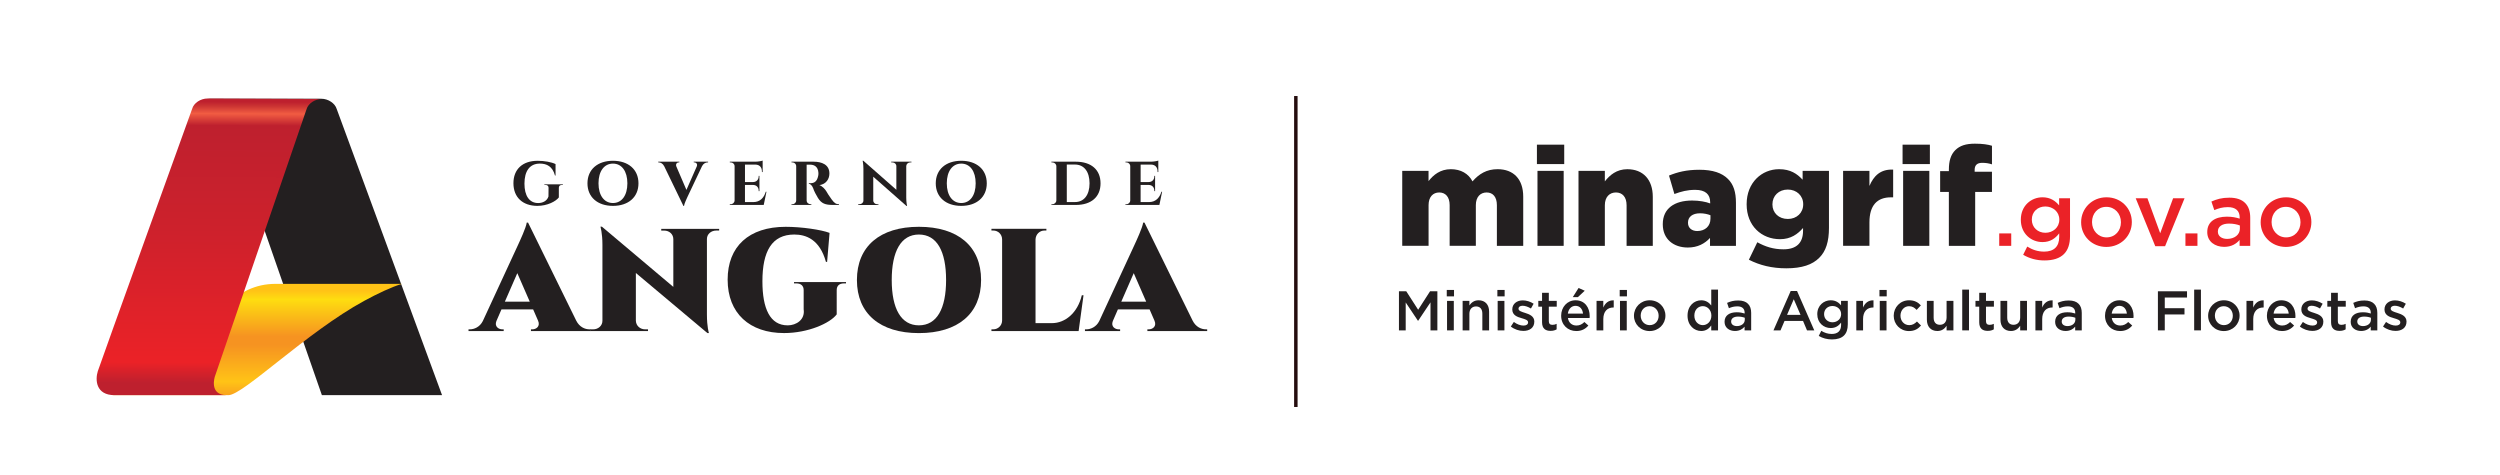 <?xml version="1.0" encoding="utf-8"?>
<!-- Generator: Adobe Illustrator 16.0.0, SVG Export Plug-In . SVG Version: 6.00 Build 0)  -->
<!DOCTYPE svg PUBLIC "-//W3C//DTD SVG 1.1//EN" "http://www.w3.org/Graphics/SVG/1.1/DTD/svg11.dtd">
<svg version="1.1" id="Layer_1" xmlns:x="http://ns.adobe.com/Extensibility/1.0/" xmlns:i="http://ns.adobe.com/AdobeIllustrator/10.0/" xmlns:graph="http://ns.adobe.com/Graphs/1.0/"
	 xmlns="http://www.w3.org/2000/svg" xmlns:xlink="http://www.w3.org/1999/xlink" x="0px" y="0px" width="142px" height="27px"
	 viewBox="0 0 142 27" enable-background="new 0 0 142 27" xml:space="preserve">
<path fill="#231F20" d="M31.742,11.214c-0.172,0.224-0.649,0.48-1.227,0.48c-0.819-0.004-1.352-0.481-1.352-1.286
	c0-0.797,0.521-1.275,1.375-1.275c0.379,0,0.786,0.072,1.017,0.186v0.65h-0.032c-0.139-0.52-0.468-0.677-0.859-0.677
	c-0.573,0-0.875,0.418-0.875,1.141c0,0.681,0.275,1.1,0.78,1.1c0.258,0,0.508-0.123,0.584-0.374l0.005-0.494
	c0-0.103-0.067-0.161-0.18-0.161H30.92v-0.035h1.054v0.035h-0.052c-0.115,0-0.18,0.059-0.18,0.162V11.214z"/>
<path fill="#231F20" d="M36.265,10.414c0,0.789-0.581,1.28-1.449,1.28c-0.867,0-1.448-0.491-1.448-1.28
	c0-0.792,0.581-1.282,1.448-1.282C35.684,9.132,36.265,9.622,36.265,10.414 M35.635,10.414c0-0.693-0.321-1.121-0.819-1.121
	c-0.497,0-0.821,0.428-0.821,1.121c0,0.689,0.324,1.118,0.821,1.118C35.313,11.532,35.635,11.104,35.635,10.414"/>
<path fill="#231F20" d="M40.22,9.184v0.041h-0.031c-0.105,0-0.233,0.06-0.312,0.209l-0.834,1.761c-0.027,0.062-0.18,0.381-0.19,0.5
	h-0.036l-1.09-2.252c-0.08-0.156-0.203-0.218-0.31-0.218h-0.029V9.184h1.2v0.038h-0.031c-0.093,0-0.197,0.084-0.141,0.232
	l0.573,1.333l0.587-1.333c0.061-0.148-0.045-0.232-0.138-0.232h-0.034V9.184H40.22z"/>
<path fill="#231F20" d="M43.38,11.641h-0.011h-1.916V11.6h0.049c0.121,0,0.22-0.093,0.223-0.215V9.438
	c-0.002-0.122-0.102-0.214-0.223-0.214h-0.049V9.184h1.441c0.154,0,0.361-0.036,0.425-0.063v0.653h-0.042V9.736
	c0-0.236-0.136-0.384-0.372-0.388h-0.59v0.992h0.465c0.193-0.004,0.313-0.141,0.313-0.323V9.991h0.043v0.866h-0.043v-0.028
	c0-0.182-0.118-0.318-0.308-0.324h-0.471v0.972h0.492c0.347-0.003,0.584-0.227,0.69-0.588h0.04L43.38,11.641z"/>
<path fill="#231F20" d="M46.215,9.184c0.453,0,0.895,0.16,0.895,0.672c0,0.287-0.166,0.603-0.569,0.66
	c0.162,0.051,0.319,0.224,0.395,0.35c0.035,0.062,0.154,0.265,0.298,0.456c0.159,0.217,0.252,0.277,0.422,0.278v0.041H47.31
	c-0.443,0-0.653-0.086-0.848-0.393c-0.091-0.146-0.238-0.421-0.275-0.558c-0.067-0.173-0.17-0.245-0.245-0.251v-0.034h0.105
	c0.169-0.003,0.356-0.066,0.425-0.41c0.008-0.033,0.018-0.091,0.015-0.171c-0.02-0.404-0.295-0.463-0.436-0.469
	c-0.105-0.006-0.188,0-0.234-0.003v2.03c0,0.136,0.113,0.217,0.223,0.217h0.045v0.041h-1.128V11.6h0.049
	c0.118,0,0.216-0.092,0.218-0.214V9.438c-0.002-0.123-0.097-0.214-0.215-0.214h-0.052V9.184H46.215z"/>
<path fill="#231F20" d="M51.771,9.184v0.041h-0.07c-0.121,0-0.219,0.088-0.226,0.203v1.79c0,0.285,0.046,0.477,0.046,0.477h-0.037
	l-1.883-1.657v1.354c0.004,0.119,0.103,0.209,0.227,0.209h0.068v0.041h-1.146V11.6h0.067c0.123,0,0.224-0.09,0.225-0.209v-1.8
	c0-0.276-0.044-0.463-0.044-0.463l0.039,0.001l1.876,1.651V9.435c-0.001-0.119-0.1-0.21-0.223-0.21h-0.069V9.184H51.771z"/>
<path fill="#231F20" d="M56.049,10.414c0,0.789-0.582,1.28-1.45,1.28c-0.867,0-1.448-0.491-1.448-1.28
	c0-0.792,0.581-1.282,1.448-1.282C55.467,9.132,56.049,9.622,56.049,10.414 M55.418,10.414c0-0.693-0.321-1.121-0.819-1.121
	c-0.497,0-0.821,0.428-0.821,1.121c0,0.689,0.324,1.118,0.821,1.118C55.097,11.532,55.418,11.104,55.418,10.414"/>
<path fill="#231F20" d="M61.104,9.184c0.879,0,1.407,0.459,1.407,1.23c0,0.771-0.528,1.227-1.407,1.227h-1.382V11.6h0.05
	c0.126,0,0.229-0.099,0.229-0.221v-1.94c-0.005-0.124-0.106-0.214-0.233-0.214h-0.049V9.184H61.104z M60.594,11.477h0.462
	c0.512,0,0.83-0.396,0.83-1.063c0-0.67-0.316-1.068-0.83-1.068h-0.462V11.477z"/>
<path fill="#231F20" d="M65.853,11.641h-0.011h-1.916V11.6h0.049c0.121,0,0.22-0.093,0.223-0.215V9.438
	c-0.002-0.122-0.102-0.214-0.223-0.214h-0.049V9.184h1.441c0.154,0,0.361-0.036,0.425-0.063v0.653H65.75V9.736
	c0-0.236-0.136-0.384-0.372-0.388h-0.59v0.992h0.465c0.193-0.004,0.313-0.141,0.313-0.323V9.991h0.043v0.866h-0.043v-0.028
	c0-0.182-0.118-0.318-0.308-0.324h-0.471v0.972h0.492c0.347-0.003,0.584-0.227,0.69-0.588h0.04L65.853,11.641z"/>
<path fill="#231F20" d="M40.848,12.998v0.097h-0.166c-0.287,0-0.529,0.2-0.529,0.479v4.294c0,0.708,0.114,1.052,0.114,1.052h-0.084
	l-4.066-3.414v2.714c0.011,0.283,0.239,0.487,0.529,0.487h0.161v0.097h-3.274v-0.097h0.156c0.29,0,0.529-0.204,0.529-0.487v-4.324
	c0-0.653-0.113-1.022-0.113-1.022h0.083l4.057,3.421v-2.711c0-0.283-0.229-0.487-0.52-0.487h-0.166v-0.097H40.848z"/>
<path fill="#231F20" d="M47.525,17.857c-0.379,0.503-1.627,1.061-2.992,1.061c-1.948,0-3.203-1.118-3.203-3.033
	c0-1.884,1.205-3.002,3.299-3.002c0.895,0,2.018,0.164,2.49,0.345l-0.139,1.646h-0.067c-0.357-1.288-1.146-1.553-1.796-1.553
	c-1.275,0-1.812,0.949-1.812,2.657c0,1.552,0.431,2.502,1.437,2.502c0.484,0,0.994-0.318,0.906-0.913v-1.09
	c0-0.244-0.156-0.38-0.41-0.38h-0.138v-0.077h2.953v0.077h-0.117c-0.264,0-0.411,0.136-0.411,0.38V17.857z"/>
<path fill="#231F20" d="M55.726,15.905c0,1.91-1.317,3.015-3.532,3.015c-2.203,0-3.521-1.104-3.521-3.015
	c0-1.92,1.318-3.023,3.521-3.023C54.408,12.882,55.726,13.985,55.726,15.905 M53.738,15.905c0-1.639-0.523-2.584-1.545-2.584
	c-1.011,0-1.543,0.945-1.543,2.584c0,1.629,0.532,2.574,1.543,2.574C53.215,18.479,53.738,17.534,53.738,15.905"/>
<path fill="#231F20" d="M61.266,18.803h-0.019h-4.933v-0.097h0.105c0.268,0,0.501-0.214,0.501-0.507v-4.604
	c-0.002-0.29-0.232-0.501-0.499-0.501h-0.107v-0.097h3.121v0.097H59.33c-0.28,0-0.501,0.214-0.512,0.507v4.753h0.935
	c0.743,0,1.455-0.573,1.694-1.583h0.097L61.266,18.803z"/>
<path fill="#231F20" d="M67.742,18.213c0.182,0.36,0.491,0.493,0.755,0.493h0.071v0.097h-3.397v-0.096h0.075
	c0.222,0,0.471-0.169,0.328-0.493l-0.279-0.641h-1.798l-0.289,0.665c-0.12,0.308,0.123,0.469,0.339,0.469h0.076v0.096h-1.998v-0.097
	h0.077c0.242,0,0.562-0.127,0.735-0.47l1.991-4.305c0.112-0.245,0.467-1.001,0.503-1.287h0.076L67.742,18.213z M65.103,17.134
	l-0.707-1.619l-0.707,1.619H65.103z"/>
<path fill="#231F20" d="M32.73,18.213c0.181,0.36,0.49,0.493,0.754,0.493h0.071v0.097h-3.397v-0.096h0.076
	c0.221,0,0.47-0.169,0.328-0.493l-0.28-0.641h-1.798l-0.289,0.665c-0.12,0.308,0.123,0.469,0.339,0.469h0.076v0.096h-1.998v-0.097
	h0.077c0.242,0,0.562-0.127,0.735-0.47l1.991-4.305c0.112-0.245,0.467-1.001,0.503-1.287h0.076L32.73,18.213z M30.09,17.134
	l-0.707-1.619l-0.707,1.619H30.09z"/>
<path fill="#231F20" d="M19.126,6.193c-0.093-0.324-0.485-0.587-0.878-0.584h-6.494c0.393-0.003,0.786,0.284,0.878,0.608
	l5.651,16.228h6.826L19.126,6.193z"/>
<g>
	<defs>
		<path id="SVGID_1_" d="M15.683,16.122c-1.249,0-1.971,0.493-3.049,1.21c-2.108,1.405-4.16,3.673-5.59,4.804
			c-0.288,0.229-0.383,0.286-0.69,0.31h6.617c0.842,0,4.434-3.569,7.717-5.358c0.732-0.4,1.602-0.813,2.152-0.965H15.683z"/>
	</defs>
	<clipPath id="SVGID_2_">
		<use xlink:href="#SVGID_1_"  overflow="visible"/>
	</clipPath>
	
		<linearGradient id="SVGID_3_" gradientUnits="userSpaceOnUse" x1="-1385.984" y1="158.968" x2="-1384.984" y2="158.968" gradientTransform="matrix(-0.087 -6.323 -6.323 0 898.757 -8740.724)">
		<stop  offset="0" style="stop-color:#F69321"/>
		<stop  offset="0.185" style="stop-color:#FFC316"/>
		<stop  offset="0.514" style="stop-color:#F69321"/>
		<stop  offset="0.59" style="stop-color:#F69321"/>
		<stop  offset="0.923" style="stop-color:#FEDD10"/>
		<stop  offset="1" style="stop-color:#FFC316"/>
	</linearGradient>
	<polygon clip-path="url(#SVGID_2_)" fill="url(#SVGID_3_)" points="6.354,22.445 6.267,16.122 22.84,16.122 22.927,22.445 	"/>
</g>
<g>
	<defs>
		<path id="SVGID_4_" d="M10.915,6.179c0,0-5.239,14.523-5.359,14.903c-0.155,0.494-0.114,1.363,0.948,1.363h6.384
			c-1.042,0-0.681-1.066-0.681-1.066l5.204-15.173c0.089-0.324,0.478-0.585,0.872-0.584l-6.496-0.027
			C11.395,5.594,11.004,5.855,10.915,6.179"/>
	</defs>
	<clipPath id="SVGID_5_">
		<use xlink:href="#SVGID_4_"  overflow="visible"/>
	</clipPath>
	
		<linearGradient id="SVGID_6_" gradientUnits="userSpaceOnUse" x1="-1386.002" y1="159.006" x2="-1385.002" y2="159.006" gradientTransform="matrix(-4.626 16.852 -19.918 -0.063 -3230.009 23372.578)">
		<stop  offset="0" style="stop-color:#BE202E"/>
		<stop  offset="0.015" style="stop-color:#CC3533"/>
		<stop  offset="0.04" style="stop-color:#F15C42"/>
		<stop  offset="0.08" style="stop-color:#BE202E"/>
		<stop  offset="0.429" style="stop-color:#CD212C"/>
		<stop  offset="0.88" style="stop-color:#EB2227"/>
		<stop  offset="0.949" style="stop-color:#BE202E"/>
		<stop  offset="1" style="stop-color:#BE202E"/>
	</linearGradient>
	<polygon clip-path="url(#SVGID_5_)" fill="url(#SVGID_6_)" points="5.411,5.553 0.778,22.431 18.271,22.486 22.904,5.608 	"/>
</g>
<line fill="none" stroke="#250D0E" stroke-width="0.197" stroke-miterlimit="10" x1="73.604" y1="5.454" x2="73.604" y2="23.117"/>
<polygon fill="#231F20" points="79.46,16.545 79.876,16.545 80.551,17.595 81.227,16.545 81.643,16.545 81.643,18.766 
	81.252,18.766 81.252,17.173 80.551,18.22 80.539,18.22 79.844,17.18 79.844,18.766 79.46,18.766 "/>
<path fill="#231F20" d="M82.176,16.469h0.412v0.365h-0.412V16.469z M82.192,17.091h0.384v1.675h-0.384V17.091z"/>
<path fill="#231F20" d="M83.077,17.091h0.384v0.257c0.108-0.155,0.264-0.292,0.523-0.292c0.378,0,0.597,0.254,0.597,0.641v1.069
	h-0.384v-0.952c0-0.26-0.13-0.409-0.359-0.409c-0.222,0-0.377,0.155-0.377,0.416v0.945h-0.384V17.091z"/>
<path fill="#231F20" d="M85.051,16.469h0.412v0.365h-0.412V16.469z M85.067,17.091h0.384v1.675h-0.384V17.091z"/>
<path fill="#231F20" d="M85.815,18.547l0.171-0.26c0.184,0.136,0.378,0.206,0.549,0.206c0.165,0,0.26-0.07,0.26-0.182v-0.006
	c0-0.13-0.177-0.175-0.374-0.235c-0.247-0.068-0.523-0.171-0.523-0.491v-0.007c0-0.316,0.264-0.511,0.597-0.511
	c0.209,0,0.438,0.073,0.615,0.191l-0.152,0.272c-0.162-0.099-0.333-0.158-0.473-0.158c-0.149,0-0.234,0.069-0.234,0.164v0.007
	c0,0.124,0.182,0.175,0.377,0.237c0.245,0.076,0.521,0.188,0.521,0.489v0.006c0,0.353-0.272,0.527-0.621,0.527
	C86.288,18.798,86.024,18.712,85.815,18.547"/>
<path fill="#231F20" d="M87.589,18.303V17.42h-0.213v-0.329h0.213v-0.46h0.384v0.46h0.45v0.329h-0.45v0.822
	c0,0.149,0.076,0.209,0.206,0.209c0.086,0,0.162-0.019,0.238-0.057v0.313c-0.095,0.055-0.2,0.086-0.346,0.086
	C87.789,18.794,87.589,18.67,87.589,18.303"/>
<path fill="#231F20" d="M88.674,17.935v-0.007c0-0.479,0.34-0.872,0.818-0.872c0.533,0,0.803,0.419,0.803,0.901
	c0,0.035-0.003,0.069-0.006,0.107h-1.231c0.041,0.273,0.235,0.426,0.482,0.426c0.187,0,0.321-0.07,0.454-0.2l0.225,0.2
	c-0.159,0.189-0.377,0.313-0.685,0.313C89.049,18.804,88.674,18.452,88.674,17.935 M89.915,17.811
	c-0.026-0.247-0.172-0.44-0.426-0.44c-0.234,0-0.399,0.181-0.435,0.44H89.915z M89.664,16.357l0.349,0.156l-0.39,0.364h-0.289
	L89.664,16.357z"/>
<path fill="#231F20" d="M90.683,17.091h0.384v0.378c0.105-0.251,0.298-0.422,0.593-0.41v0.406h-0.021
	c-0.336,0-0.571,0.219-0.571,0.663v0.638h-0.384V17.091z"/>
<path fill="#231F20" d="M91.999,16.469h0.412v0.365h-0.412V16.469z M92.015,17.091h0.385v1.675h-0.385V17.091z"/>
<path fill="#231F20" d="M92.809,17.938v-0.006c0-0.479,0.381-0.876,0.894-0.876c0.515,0,0.893,0.39,0.893,0.869v0.007
	c0,0.476-0.381,0.872-0.898,0.872C93.186,18.804,92.809,18.414,92.809,17.938 M94.211,17.938v-0.006c0-0.295-0.213-0.54-0.515-0.54
	c-0.308,0-0.504,0.242-0.504,0.533v0.007c0,0.291,0.212,0.536,0.51,0.536C94.014,18.468,94.211,18.227,94.211,17.938"/>
<path fill="#231F20" d="M95.852,17.932v-0.006c0-0.557,0.377-0.87,0.777-0.87c0.275,0,0.449,0.137,0.57,0.295v-0.901h0.385v2.316
	h-0.385v-0.279c-0.123,0.174-0.298,0.314-0.57,0.314C96.234,18.801,95.852,18.486,95.852,17.932 M97.206,17.932v-0.006
	c0-0.324-0.229-0.537-0.485-0.537c-0.264,0-0.482,0.203-0.482,0.537v0.006c0,0.323,0.222,0.536,0.482,0.536
	C96.978,18.468,97.206,18.252,97.206,17.932"/>
<path fill="#231F20" d="M97.955,18.284v-0.008c0-0.36,0.282-0.539,0.691-0.539c0.187,0,0.32,0.029,0.45,0.07v-0.041
	c0-0.238-0.146-0.365-0.416-0.365c-0.187,0-0.325,0.041-0.479,0.105l-0.102-0.302c0.185-0.082,0.364-0.137,0.632-0.137
	c0.25,0,0.438,0.066,0.555,0.188c0.124,0.121,0.181,0.298,0.181,0.517v0.993h-0.375v-0.209c-0.114,0.136-0.288,0.244-0.545,0.244
	C98.234,18.801,97.955,18.62,97.955,18.284 M99.104,18.163v-0.114c-0.099-0.038-0.229-0.067-0.382-0.067
	c-0.247,0-0.393,0.105-0.393,0.28v0.006c0,0.162,0.143,0.254,0.327,0.254C98.91,18.521,99.104,18.376,99.104,18.163"/>
<path fill="#231F20" d="M101.712,16.528h0.36l0.978,2.237h-0.412l-0.226-0.536h-1.05l-0.229,0.536h-0.4L101.712,16.528z
	 M102.27,17.884l-0.384-0.888l-0.381,0.888H102.27z"/>
<path fill="#231F20" d="M103.305,19.08l0.143-0.289c0.18,0.11,0.368,0.178,0.596,0.178c0.344,0,0.53-0.178,0.53-0.514v-0.131
	c-0.14,0.182-0.313,0.309-0.59,0.309c-0.395,0-0.763-0.292-0.763-0.784v-0.006c0-0.495,0.373-0.787,0.763-0.787
	c0.282,0,0.457,0.13,0.587,0.285v-0.25h0.383v1.332c0,0.283-0.073,0.492-0.212,0.631c-0.152,0.153-0.387,0.226-0.688,0.226
	C103.776,19.279,103.521,19.21,103.305,19.08 M104.576,17.846V17.84c0-0.273-0.225-0.46-0.492-0.46c-0.266,0-0.476,0.184-0.476,0.46
	v0.006c0,0.273,0.213,0.46,0.476,0.46C104.352,18.306,104.576,18.119,104.576,17.846"/>
<path fill="#231F20" d="M105.437,17.091h0.384v0.378c0.104-0.251,0.298-0.422,0.593-0.41v0.406h-0.022
	c-0.336,0-0.57,0.219-0.57,0.663v0.638h-0.384V17.091z"/>
<path fill="#231F20" d="M106.753,16.469h0.412v0.365h-0.412V16.469z M106.77,17.091h0.384v1.675h-0.384V17.091z"/>
<path fill="#231F20" d="M107.563,17.938v-0.006c0-0.476,0.367-0.876,0.871-0.876c0.314,0,0.512,0.117,0.671,0.289l-0.241,0.257
	c-0.118-0.124-0.241-0.21-0.433-0.21c-0.278,0-0.484,0.242-0.484,0.533v0.007c0,0.298,0.206,0.536,0.501,0.536
	c0.181,0,0.313-0.083,0.435-0.206l0.231,0.228c-0.165,0.185-0.358,0.314-0.686,0.314C107.93,18.804,107.563,18.414,107.563,17.938"
	/>
<path fill="#231F20" d="M109.447,18.156v-1.065h0.384v0.952c0,0.26,0.13,0.405,0.357,0.405c0.223,0,0.378-0.151,0.378-0.413v-0.944
	h0.388v1.675h-0.388v-0.26c-0.107,0.159-0.263,0.295-0.523,0.295C109.666,18.801,109.447,18.547,109.447,18.156"/>
<rect x="111.455" y="16.45" fill="#231F20" width="0.384" height="2.315"/>
<path fill="#231F20" d="M112.42,18.303V17.42h-0.213v-0.329h0.213v-0.46h0.384v0.46h0.45v0.329h-0.45v0.822
	c0,0.149,0.076,0.209,0.206,0.209c0.086,0,0.162-0.019,0.238-0.057v0.313c-0.096,0.055-0.2,0.086-0.347,0.086
	C112.619,18.794,112.42,18.67,112.42,18.303"/>
<path fill="#231F20" d="M113.626,18.156v-1.065h0.384v0.952c0,0.26,0.13,0.405,0.357,0.405c0.223,0,0.379-0.151,0.379-0.413v-0.944
	h0.387v1.675h-0.387v-0.26c-0.108,0.159-0.265,0.295-0.524,0.295C113.845,18.801,113.626,18.547,113.626,18.156"/>
<path fill="#231F20" d="M115.611,17.091h0.385v0.378c0.104-0.251,0.298-0.422,0.593-0.41v0.406h-0.022
	c-0.336,0-0.57,0.219-0.57,0.663v0.638h-0.385V17.091z"/>
<path fill="#231F20" d="M116.732,18.284v-0.008c0-0.36,0.281-0.539,0.69-0.539c0.188,0,0.321,0.029,0.451,0.07v-0.041
	c0-0.238-0.146-0.365-0.416-0.365c-0.187,0-0.327,0.041-0.479,0.105l-0.103-0.302c0.186-0.082,0.365-0.137,0.632-0.137
	c0.25,0,0.438,0.066,0.556,0.188c0.124,0.121,0.181,0.298,0.181,0.517v0.993h-0.374v-0.209c-0.115,0.136-0.289,0.244-0.546,0.244
	C117.011,18.801,116.732,18.62,116.732,18.284 M117.88,18.163v-0.114c-0.098-0.038-0.228-0.067-0.381-0.067
	c-0.247,0-0.393,0.105-0.393,0.28v0.006c0,0.162,0.143,0.254,0.327,0.254C117.688,18.521,117.88,18.376,117.88,18.163"/>
<path fill="#231F20" d="M119.565,17.935v-0.007c0-0.479,0.339-0.872,0.817-0.872c0.533,0,0.804,0.419,0.804,0.901
	c0,0.035-0.003,0.069-0.007,0.107h-1.23c0.041,0.273,0.234,0.426,0.482,0.426c0.187,0,0.319-0.07,0.453-0.2l0.226,0.2
	c-0.159,0.189-0.378,0.313-0.687,0.313C119.939,18.804,119.565,18.452,119.565,17.935 M120.806,17.811
	c-0.025-0.247-0.171-0.44-0.425-0.44c-0.235,0-0.4,0.181-0.436,0.44H120.806z"/>
<polygon fill="#231F20" points="122.569,16.545 124.223,16.545 124.223,16.9 122.959,16.9 122.959,17.506 124.079,17.506 
	124.079,17.861 122.959,17.861 122.959,18.766 122.569,18.766 "/>
<rect x="124.629" y="16.45" fill="#231F20" width="0.384" height="2.315"/>
<path fill="#231F20" d="M125.422,17.938v-0.006c0-0.479,0.381-0.876,0.895-0.876s0.892,0.39,0.892,0.869v0.007
	c0,0.476-0.381,0.872-0.897,0.872C125.8,18.804,125.422,18.414,125.422,17.938 M126.824,17.938v-0.006
	c0-0.295-0.213-0.54-0.514-0.54c-0.309,0-0.505,0.242-0.505,0.533v0.007c0,0.291,0.213,0.536,0.511,0.536
	C126.627,18.468,126.824,18.227,126.824,17.938"/>
<path fill="#231F20" d="M127.599,17.091h0.384v0.378c0.105-0.251,0.298-0.422,0.593-0.41v0.406h-0.021
	c-0.336,0-0.571,0.219-0.571,0.663v0.638h-0.384V17.091z"/>
<path fill="#231F20" d="M128.761,17.935v-0.007c0-0.479,0.339-0.872,0.817-0.872c0.533,0,0.804,0.419,0.804,0.901
	c0,0.035-0.005,0.069-0.008,0.107h-1.23c0.042,0.273,0.235,0.426,0.481,0.426c0.188,0,0.321-0.07,0.454-0.2l0.226,0.2
	c-0.158,0.189-0.377,0.313-0.686,0.313C129.135,18.804,128.761,18.452,128.761,17.935 M130,17.811
	c-0.024-0.247-0.171-0.44-0.425-0.44c-0.234,0-0.399,0.181-0.435,0.44H130z"/>
<path fill="#231F20" d="M130.632,18.547l0.171-0.26c0.185,0.136,0.378,0.206,0.549,0.206c0.165,0,0.261-0.07,0.261-0.182v-0.006
	c0-0.13-0.178-0.175-0.374-0.235c-0.247-0.068-0.523-0.171-0.523-0.491v-0.007c0-0.316,0.263-0.511,0.596-0.511
	c0.209,0,0.438,0.073,0.615,0.191l-0.152,0.272c-0.161-0.099-0.332-0.158-0.473-0.158c-0.148,0-0.234,0.069-0.234,0.164v0.007
	c0,0.124,0.181,0.175,0.377,0.237c0.244,0.076,0.521,0.188,0.521,0.489v0.006c0,0.353-0.272,0.527-0.621,0.527
	C131.104,18.798,130.841,18.712,130.632,18.547"/>
<path fill="#231F20" d="M132.405,18.303V17.42h-0.213v-0.329h0.213v-0.46h0.384v0.46h0.45v0.329h-0.45v0.822
	c0,0.149,0.076,0.209,0.206,0.209c0.086,0,0.162-0.019,0.238-0.057v0.313c-0.095,0.055-0.2,0.086-0.346,0.086
	C132.605,18.794,132.405,18.67,132.405,18.303"/>
<path fill="#231F20" d="M133.52,18.284v-0.008c0-0.36,0.282-0.539,0.691-0.539c0.187,0,0.32,0.029,0.45,0.07v-0.041
	c0-0.238-0.146-0.365-0.416-0.365c-0.187,0-0.326,0.041-0.479,0.105l-0.101-0.302c0.184-0.082,0.363-0.137,0.631-0.137
	c0.251,0,0.438,0.066,0.555,0.188c0.124,0.121,0.181,0.298,0.181,0.517v0.993h-0.375v-0.209c-0.113,0.136-0.288,0.244-0.545,0.244
	C133.799,18.801,133.52,18.62,133.52,18.284 M134.668,18.163v-0.114c-0.099-0.038-0.229-0.067-0.382-0.067
	c-0.247,0-0.393,0.105-0.393,0.28v0.006c0,0.162,0.143,0.254,0.327,0.254C134.475,18.521,134.668,18.376,134.668,18.163"/>
<path fill="#231F20" d="M135.356,18.547l0.171-0.26c0.184,0.136,0.378,0.206,0.549,0.206c0.165,0,0.26-0.07,0.26-0.182v-0.006
	c0-0.13-0.177-0.175-0.373-0.235c-0.248-0.068-0.524-0.171-0.524-0.491v-0.007c0-0.316,0.264-0.511,0.597-0.511
	c0.209,0,0.438,0.073,0.615,0.191l-0.152,0.272c-0.162-0.099-0.333-0.158-0.473-0.158c-0.149,0-0.234,0.069-0.234,0.164v0.007
	c0,0.124,0.181,0.175,0.377,0.237c0.244,0.076,0.521,0.188,0.521,0.489v0.006c0,0.353-0.272,0.527-0.621,0.527
	C135.829,18.798,135.565,18.712,135.356,18.547"/>
<path fill="#231F20" d="M79.645,9.705h1.496v0.583c0.275-0.355,0.669-0.678,1.268-0.678c0.566,0,1,0.252,1.229,0.692
	c0.37-0.425,0.803-0.692,1.425-0.692c0.905,0,1.456,0.566,1.456,1.559v2.795h-1.496V11.65c0-0.466-0.228-0.718-0.582-0.718
	c-0.354,0-0.613,0.252-0.613,0.718v2.313h-1.488V11.65c0-0.466-0.237-0.718-0.591-0.718c-0.354,0-0.606,0.252-0.606,0.718v2.313
	h-1.496V9.705z"/>
<path fill="#231F20" d="M87.297,8.217h1.551v1.103h-1.551V8.217z M87.329,9.705h1.488v4.259h-1.488V9.705z"/>
<path fill="#231F20" d="M89.659,9.705h1.496v0.598c0.274-0.354,0.669-0.692,1.276-0.692c0.904,0,1.447,0.599,1.447,1.566v2.787
	h-1.488v-2.306c0-0.474-0.243-0.726-0.605-0.726s-0.63,0.252-0.63,0.726v2.306h-1.496V9.705z"/>
<path fill="#231F20" d="M94.446,12.744v-0.016c0-0.891,0.669-1.338,1.669-1.338c0.393,0,0.779,0.069,1.023,0.165v-0.071
	c0-0.449-0.275-0.701-0.851-0.701c-0.448,0-0.795,0.095-1.181,0.236l-0.307-1.047c0.479-0.196,0.991-0.33,1.724-0.33
	c0.764,0,1.284,0.181,1.622,0.519c0.323,0.315,0.457,0.756,0.457,1.355v2.447h-1.473v-0.448c-0.3,0.322-0.7,0.544-1.26,0.544
	C95.061,14.06,94.446,13.586,94.446,12.744 M97.154,12.421v-0.196c-0.157-0.063-0.37-0.11-0.59-0.11
	c-0.434,0-0.686,0.205-0.686,0.527v0.016c0,0.292,0.221,0.465,0.527,0.465C96.848,13.122,97.154,12.847,97.154,12.421"/>
<path fill="#231F20" d="M99.336,14.752l0.479-0.992c0.457,0.252,0.913,0.401,1.488,0.401c0.74,0,1.11-0.37,1.11-1.047v-0.166
	c-0.3,0.347-0.693,0.638-1.308,0.638c-1.047,0-1.896-0.756-1.896-1.976v-0.016c0-1.229,0.865-1.984,1.842-1.984
	c0.646,0,1.023,0.26,1.338,0.598V9.705h1.496v3.236c0,0.779-0.173,1.33-0.551,1.7c-0.387,0.394-0.984,0.599-1.874,0.599
	C100.643,15.24,99.949,15.066,99.336,14.752 M102.422,11.61v-0.016c0-0.473-0.37-0.827-0.874-0.827
	c-0.513,0-0.874,0.354-0.874,0.835v0.016c0,0.472,0.361,0.819,0.874,0.819C102.06,12.438,102.422,12.082,102.422,11.61"/>
<path fill="#231F20" d="M104.688,9.705h1.496v0.857c0.244-0.582,0.638-0.96,1.347-0.929v1.575h-0.127
	c-0.778,0-1.22,0.449-1.22,1.425v1.33h-1.496V9.705z"/>
<path fill="#231F20" d="M108.066,8.217h1.551v1.103h-1.551V8.217z M108.098,9.705h1.488v4.259h-1.488V9.705z"/>
<path fill="#231F20" d="M110.696,10.901H110.2V9.721h0.496V9.634c0-0.488,0.109-0.851,0.361-1.103c0.261-0.26,0.607-0.37,1.118-0.37
	c0.449,0,0.74,0.048,0.969,0.118v1.056c-0.173-0.056-0.339-0.086-0.559-0.086c-0.276,0-0.425,0.126-0.425,0.4v0.104h0.983v1.148
	h-0.953v3.063h-1.495V10.901z"/>
<rect x="113.556" y="13.258" fill="#EB2227" width="0.682" height="0.706"/>
<path fill="#EB2227" d="M114.916,14.471l0.231-0.465c0.291,0.179,0.593,0.286,0.962,0.286c0.552,0,0.854-0.286,0.854-0.829v-0.209
	c-0.225,0.291-0.506,0.496-0.951,0.496c-0.635,0-1.229-0.472-1.229-1.265v-0.01c0-0.798,0.599-1.269,1.229-1.269
	c0.455,0,0.736,0.21,0.946,0.46v-0.404h0.619v2.149c0,0.455-0.118,0.793-0.343,1.018c-0.245,0.246-0.624,0.364-1.11,0.364
	C115.68,14.794,115.266,14.681,114.916,14.471 M116.969,12.48v-0.01c0-0.44-0.363-0.742-0.794-0.742
	c-0.43,0-0.767,0.297-0.767,0.742v0.01c0,0.44,0.342,0.742,0.767,0.742C116.605,13.223,116.969,12.921,116.969,12.48"/>
<path fill="#EB2227" d="M118.208,12.629v-0.01c0-0.773,0.613-1.413,1.442-1.413c0.828,0,1.438,0.63,1.438,1.402v0.011
	c0,0.767-0.614,1.407-1.448,1.407C118.816,14.026,118.208,13.396,118.208,12.629 M120.469,12.629v-0.01
	c0-0.477-0.343-0.87-0.829-0.87c-0.496,0-0.813,0.389-0.813,0.859v0.011c0,0.47,0.343,0.864,0.824,0.864
	C120.151,13.483,120.469,13.095,120.469,12.629"/>
<polygon fill="#EB2227" points="121.309,11.263 121.974,11.263 122.699,13.248 123.432,11.263 124.082,11.263 122.977,13.984 
	122.419,13.984 "/>
<rect x="124.133" y="13.258" fill="#EB2227" width="0.682" height="0.706"/>
<path fill="#EB2227" d="M125.372,13.187v-0.011c0-0.583,0.455-0.869,1.115-0.869c0.302,0,0.517,0.046,0.727,0.112v-0.066
	c0-0.384-0.235-0.588-0.671-0.588c-0.301,0-0.527,0.066-0.771,0.169l-0.164-0.486c0.297-0.133,0.589-0.22,1.018-0.22
	c0.405,0,0.706,0.106,0.896,0.302c0.198,0.194,0.291,0.48,0.291,0.834v1.601h-0.604v-0.338c-0.184,0.222-0.465,0.395-0.88,0.395
	C125.822,14.021,125.372,13.729,125.372,13.187 M127.225,12.992v-0.184c-0.159-0.063-0.369-0.108-0.614-0.108
	c-0.399,0-0.636,0.169-0.636,0.451v0.01c0,0.261,0.231,0.409,0.527,0.409C126.912,13.57,127.225,13.335,127.225,12.992"/>
<path fill="#EB2227" d="M128.406,12.629v-0.01c0-0.773,0.614-1.413,1.442-1.413c0.829,0,1.438,0.63,1.438,1.402v0.011
	c0,0.767-0.614,1.407-1.448,1.407C129.015,14.026,128.406,13.396,128.406,12.629 M130.668,12.629v-0.01
	c0-0.477-0.343-0.87-0.829-0.87c-0.496,0-0.813,0.389-0.813,0.859v0.011c0,0.47,0.343,0.864,0.823,0.864
	C130.351,13.483,130.668,13.095,130.668,12.629"/>
</svg>
